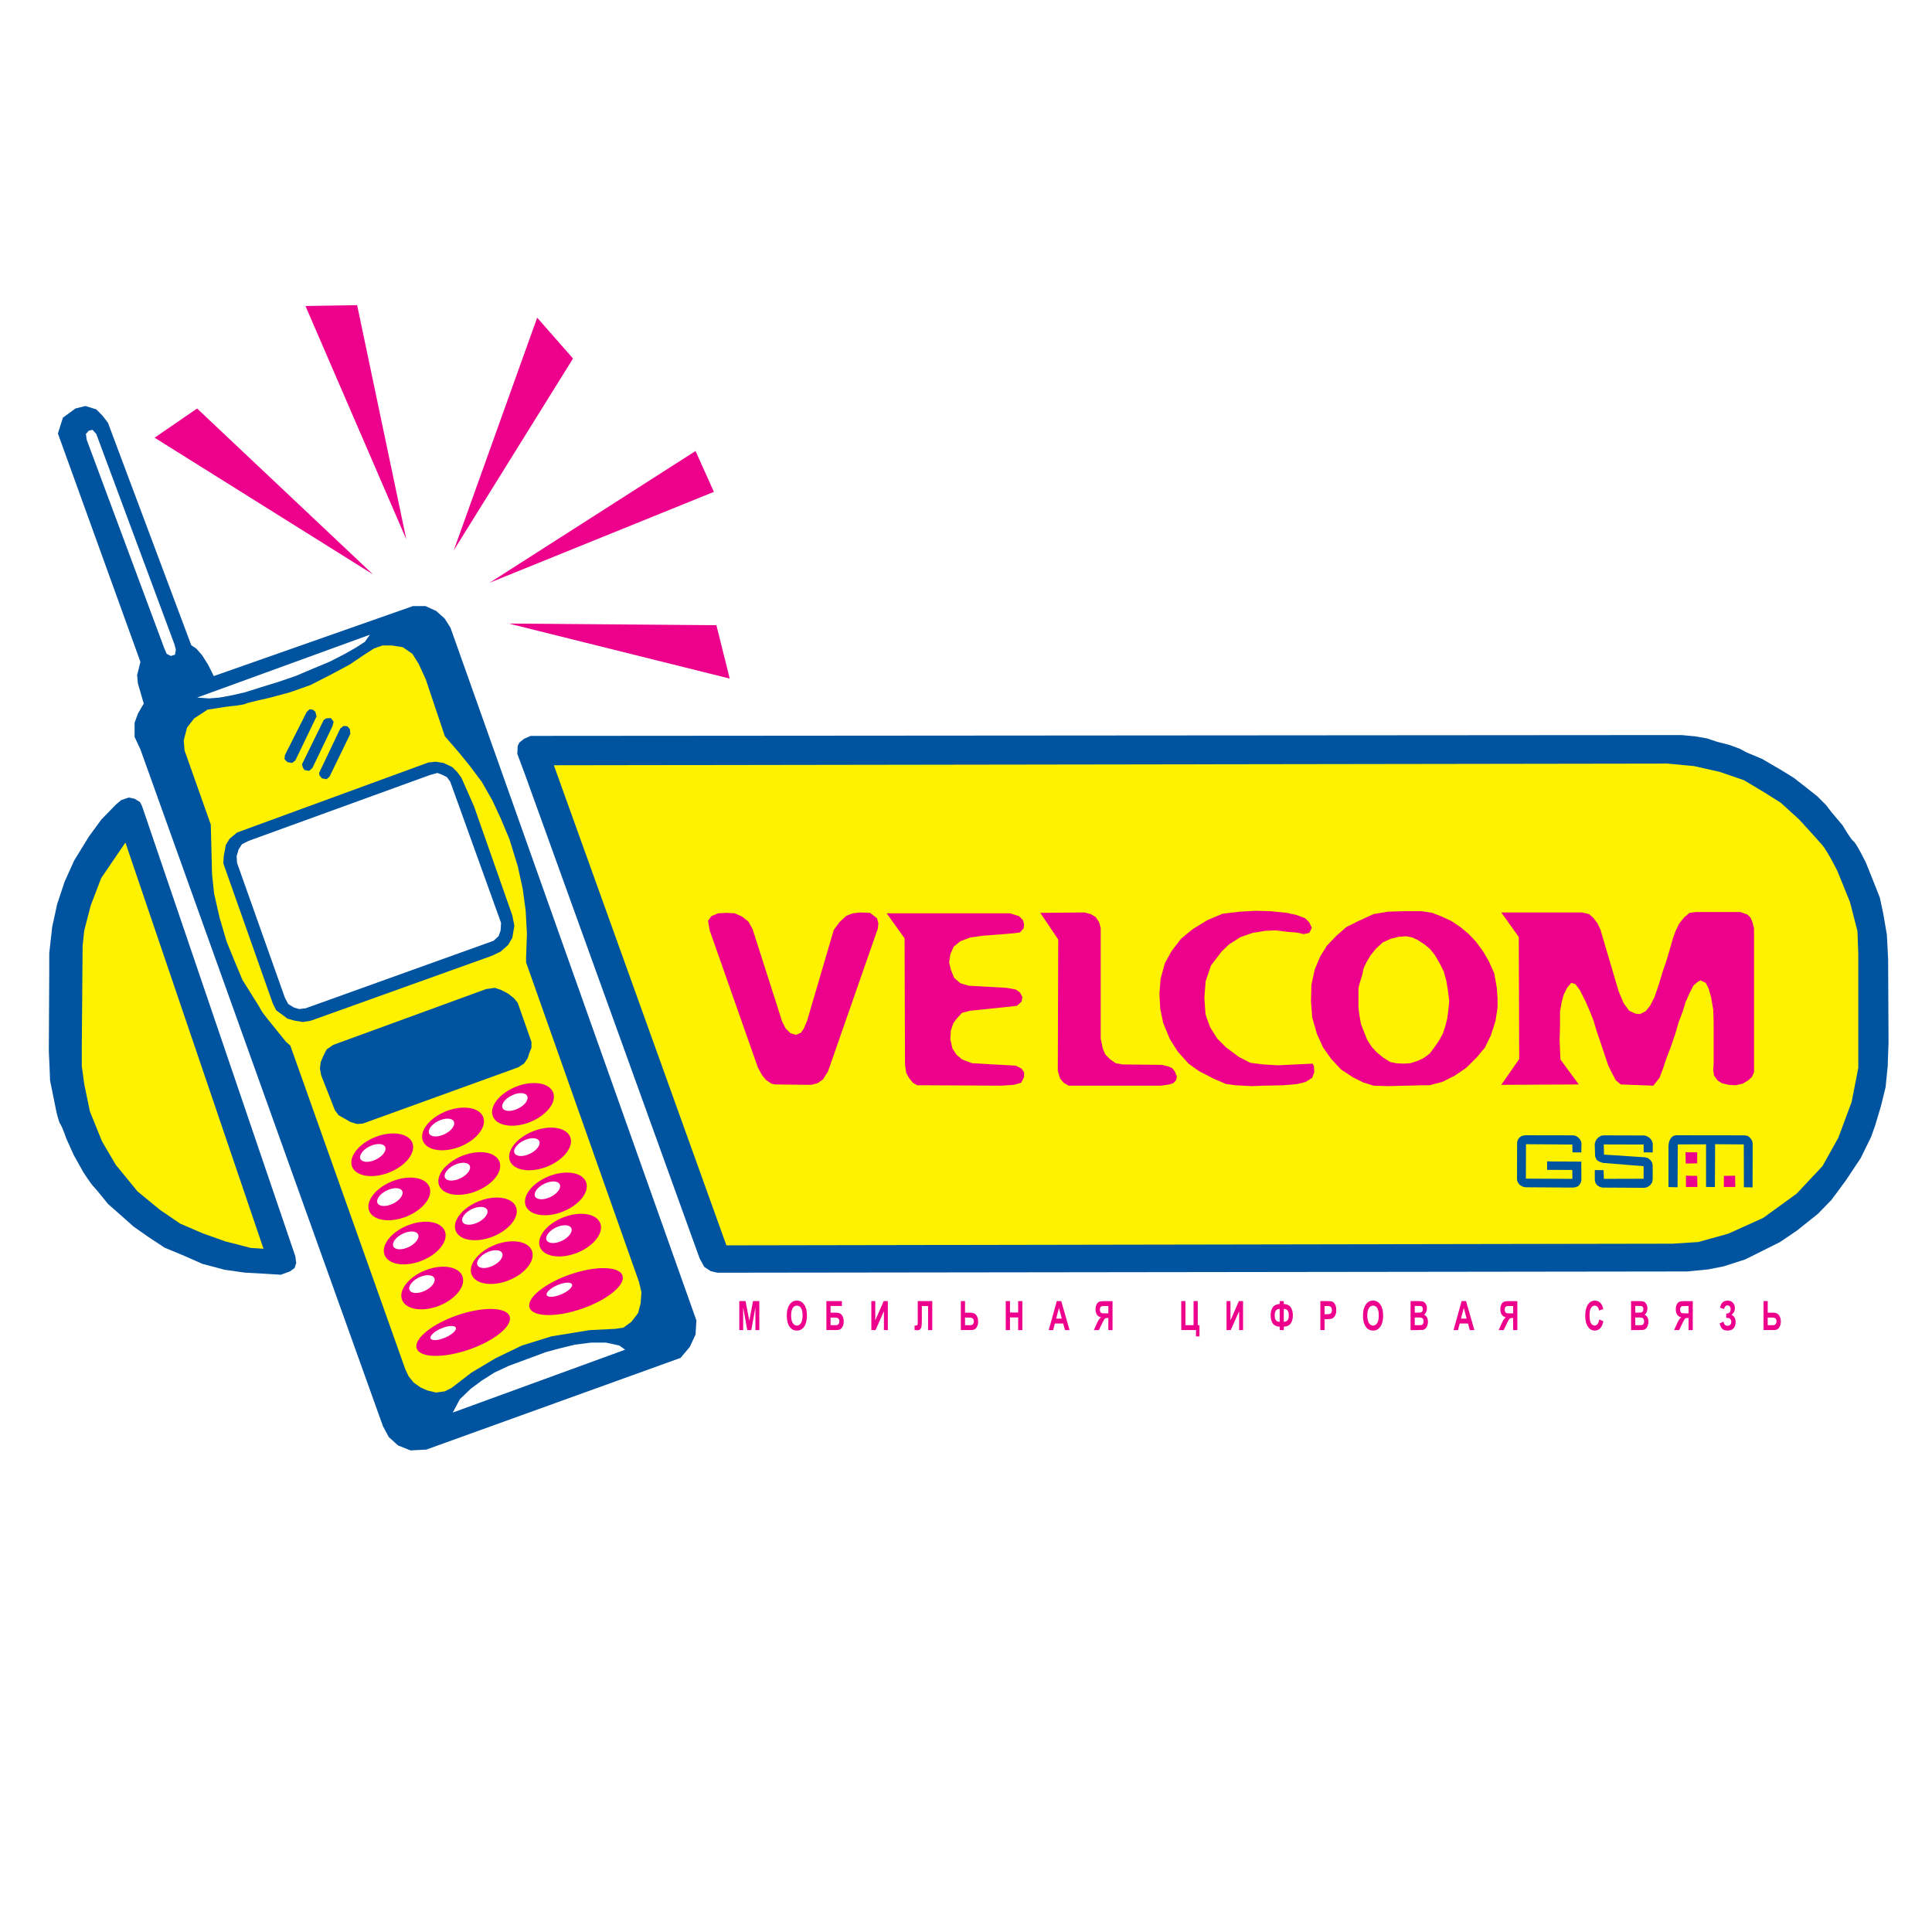 <?xml version="1.0" encoding="utf-8"?>
<!-- Generator: Adobe Illustrator 13.0.0, SVG Export Plug-In . SVG Version: 6.00 Build 14948)  -->
<!DOCTYPE svg PUBLIC "-//W3C//DTD SVG 1.0//EN" "http://www.w3.org/TR/2001/REC-SVG-20010904/DTD/svg10.dtd">
<svg version="1.0" id="Layer_1" xmlns="http://www.w3.org/2000/svg" xmlns:xlink="http://www.w3.org/1999/xlink" x="0px" y="0px"
	 width="192.756px" height="192.756px" viewBox="0 0 192.756 192.756" enable-background="new 0 0 192.756 192.756"
	 xml:space="preserve">
<g>
	<polygon fill-rule="evenodd" clip-rule="evenodd" fill="#FFFFFF" points="0,0 192.756,0 192.756,192.756 0,192.756 0,0 	"/>
	<polygon fill-rule="evenodd" clip-rule="evenodd" fill="#EC008C" points="15.424,43.669 19.665,40.758 37.212,57.307 
		15.424,43.669 	"/>
	<polygon fill-rule="evenodd" clip-rule="evenodd" fill="#EC008C" points="40.539,53.814 30.476,30.529 35.632,30.446 
		40.539,53.814 	"/>
	<polygon fill-rule="evenodd" clip-rule="evenodd" fill="#EC008C" points="45.278,54.895 53.594,31.693 57.17,35.768 45.278,54.895 
			"/>
	<polygon fill-rule="evenodd" clip-rule="evenodd" fill="#EC008C" points="48.854,58.138 69.395,44.999 71.224,49.073 
		48.854,58.138 	"/>
	<polygon fill-rule="evenodd" clip-rule="evenodd" fill="#EC008C" points="50.767,62.213 71.474,62.379 72.804,67.702 
		50.767,62.213 	"/>
	<polygon fill-rule="evenodd" clip-rule="evenodd" fill="#00539F" points="7.524,40.758 6.276,41.672 5.778,43.252 14.011,66.039 
		13.678,67.369 13.761,68.201 14.343,70.196 13.761,71.194 13.428,72.109 13.428,73.523 14.011,74.77 38.209,142.295 
		38.792,143.377 39.707,144.209 40.954,144.707 42.534,144.625 67.898,135.477 68.812,134.396 69.395,133.148 69.478,131.734 
		44.946,62.629 44.364,61.714 43.532,60.965 42.451,60.467 41.204,60.467 21.328,67.452 20.746,66.288 20.164,65.373 19.582,64.708 
		19.083,64.375 10.767,42.171 10.185,41.423 9.603,40.841 8.522,40.508 7.524,40.758 	"/>
	<polygon fill-rule="evenodd" clip-rule="evenodd" fill="#FFFFFF" points="16.381,64.654 8.653,43.881 8.57,43.3 8.86,42.968 
		9.234,42.884 9.608,43.3 17.418,64.323 17.544,64.82 17.46,65.319 17.045,65.444 16.63,65.236 16.381,64.654 	"/>
	<polygon fill-rule="evenodd" clip-rule="evenodd" fill="#FFFFFF" points="19.662,69.598 36.904,63.325 36.405,64.031 
		35.574,64.571 34.411,65.236 32.874,66.026 31.171,66.732 29.509,67.438 27.806,68.02 26.061,68.56 24.482,69.059 23.235,69.349 
		21.906,69.598 20.867,69.682 19.662,69.598 	"/>
	<path fill-rule="evenodd" clip-rule="evenodd" fill="#FFF200" d="M20.701,70.803l1.87-0.291c0,0,1.704-0.167,1.911-0.291
		s2.327-0.582,2.327-0.582l2.161-0.581l1.994-0.707l2.036-1.039l1.87-0.998l1.413-0.955l1.039-0.665l0.831-0.291h0.955l1.081,0.167
		l0.956,0.665l0.623,0.997l0.707,1.537l1.911,5.691l1.371,1.579l1.08,1.329l1.246,1.662l1.039,1.828l0.831,1.787l0.873,2.077
		l0.831,2.7l0.499,2.285l0.291,2.16l0.124,2.285l-0.083,2.368v0.499l11.259,31.865l0.249,1.039l-0.083,1.121l-0.25,0.957
		l-0.665,0.871l-0.789,0.582l-0.79,0.125l-2.576,0.125l-3.823,0.623l-2.949,0.914l-2.659,1.287l-2.368,1.412l-1.995,1.537
		l-0.665,0.334l-0.873,0.123l-0.873-0.207l-0.665-0.291l-0.706-0.498l-0.499-0.623l-0.332-0.707L28.969,104.33l-0.458-0.414
		l-1.205-1.496c0,0-1.164-1.414-1.247-1.621s-0.831-1.371-0.831-1.371l-1.039-1.662l-0.748-1.786l-0.831-2.036l-0.707-2.41
		l-0.54-2.368l-0.208-1.952l-0.125-4.944l-2.617-7.396l-0.083-0.997l0.333-1.288l0.706-0.914L20.701,70.803L20.701,70.803z"/>
	<polygon fill-rule="evenodd" clip-rule="evenodd" fill="#00539F" points="28.428,75.332 30.589,71.053 30.88,70.762 31.212,70.803 
		31.461,71.011 31.586,71.468 29.467,75.872 29.135,76.121 28.678,76.038 28.387,75.748 28.428,75.332 	"/>
	<polygon fill-rule="evenodd" clip-rule="evenodd" fill="#00539F" points="30.132,76.246 32.292,71.842 32.542,71.676 
		32.999,71.634 33.29,72.008 33.165,72.465 31.171,76.62 30.838,76.911 30.381,76.827 30.215,76.578 30.132,76.246 	"/>
	<polygon fill-rule="evenodd" clip-rule="evenodd" fill="#00539F" points="31.835,77.118 33.954,72.673 34.287,72.424 
		34.661,72.465 34.91,72.756 34.952,73.213 32.874,77.492 32.583,77.741 32.126,77.659 31.877,77.368 31.835,77.118 	"/>
	<polygon fill-rule="evenodd" clip-rule="evenodd" fill="#00539F" points="23.651,83.06 42.72,76.08 43.468,75.997 44.258,76.121 
		45.13,76.537 45.628,77.035 46.044,77.617 47.291,80.442 51.113,91.327 51.32,92.365 51.113,93.57 50.697,94.276 49.949,94.941 
		49.077,95.357 31.004,101.838 30.215,101.963 29.426,101.838 28.678,101.631 28.179,101.256 27.556,100.799 27.224,100.135 
		22.28,86.134 22.321,85.427 22.446,84.763 22.529,84.306 22.903,83.682 23.651,83.06 	"/>
	<polygon fill-rule="evenodd" clip-rule="evenodd" fill="#FFFFFF" points="24.814,83.89 42.887,77.326 43.635,77.118 44.091,77.284 
		44.59,77.534 44.922,77.991 49.991,92.075 49.949,92.823 49.742,93.404 49.243,93.861 30.506,100.592 29.841,100.674 
		29.301,100.508 28.761,100.176 28.428,99.553 23.651,86.092 23.609,85.427 23.817,84.721 24.149,84.223 24.814,83.89 	"/>
	<polygon fill-rule="evenodd" clip-rule="evenodd" fill="#00539F" points="33.248,104.248 48.495,98.68 49.368,98.557 
		49.991,98.764 50.697,99.137 51.279,99.594 51.653,100.051 53.024,103.957 53.024,104.539 52.816,105.037 52.649,105.576 
		52.276,106.117 51.694,106.49 36.198,112.1 35.616,112.141 34.952,111.934 34.37,111.602 33.788,111.27 33.414,110.771 
		32.043,107.281 31.918,106.615 32.001,105.951 32.25,105.369 32.583,104.705 33.248,104.248 	"/>
	<path fill-rule="evenodd" clip-rule="evenodd" fill="#EC008C" d="M44.499,110.873c1.654-0.658,3.319-0.402,3.705,0.568
		c0.387,0.971-0.648,2.299-2.303,2.957s-3.319,0.404-3.706-0.568C41.809,112.859,42.843,111.531,44.499,110.873L44.499,110.873z"/>
	<path fill-rule="evenodd" clip-rule="evenodd" fill="#EC008C" d="M37.435,113.449c1.655-0.658,3.32-0.404,3.706,0.568
		c0.386,0.971-0.649,2.299-2.303,2.957c-1.655,0.658-3.32,0.402-3.706-0.568C34.746,115.436,35.781,114.107,37.435,113.449
		L37.435,113.449z"/>
	<path fill-rule="evenodd" clip-rule="evenodd" fill="#EC008C" d="M53.181,112.867c1.655-0.658,3.32-0.402,3.706,0.568
		c0.386,0.971-0.648,2.299-2.304,2.957c-1.654,0.658-3.319,0.404-3.705-0.566S51.526,113.525,53.181,112.867L53.181,112.867z"/>
	<path fill-rule="evenodd" clip-rule="evenodd" fill="#EC008C" d="M46.119,115.318c1.654-0.658,3.319-0.402,3.706,0.568
		c0.386,0.971-0.649,2.299-2.304,2.957c-1.654,0.658-3.319,0.404-3.706-0.566S44.463,115.977,46.119,115.318L46.119,115.318z"/>
	<path fill-rule="evenodd" clip-rule="evenodd" fill="#EC008C" d="M47.773,119.846c1.655-0.658,3.32-0.402,3.706,0.568
		s-0.648,2.299-2.303,2.957c-1.655,0.658-3.32,0.404-3.706-0.568C45.083,121.832,46.119,120.504,47.773,119.846L47.773,119.846z"/>
	<path fill-rule="evenodd" clip-rule="evenodd" fill="#EC008C" d="M51.478,108.422c1.655-0.658,3.32-0.402,3.706,0.568
		c0.386,0.971-0.648,2.299-2.303,2.957c-1.655,0.658-3.32,0.404-3.706-0.566C48.788,110.408,49.823,109.08,51.478,108.422
		L51.478,108.422z"/>
	<path fill-rule="evenodd" clip-rule="evenodd" fill="#EC008C" d="M40.676,122.258c1.654-0.66,3.319-0.404,3.705,0.566
		c0.386,0.971-0.648,2.299-2.303,2.957c-1.655,0.658-3.319,0.404-3.706-0.566S39.021,122.916,40.676,122.258L40.676,122.258z"/>
	<path fill-rule="evenodd" clip-rule="evenodd" fill="#EC008C" d="M39.139,117.854c1.655-0.658,3.319-0.404,3.706,0.566
		c0.386,0.971-0.649,2.301-2.304,2.959s-3.319,0.402-3.706-0.568S37.484,118.512,39.139,117.854L39.139,117.854z"/>
	<path fill-rule="evenodd" clip-rule="evenodd" fill="#EC008C" d="M56.178,121.465c1.655-0.658,3.319-0.402,3.706,0.568
		c0.386,0.971-0.648,2.299-2.304,2.957c-1.654,0.658-3.319,0.404-3.705-0.566C53.488,123.451,54.523,122.123,56.178,121.465
		L56.178,121.465z"/>
	<path fill-rule="evenodd" clip-rule="evenodd" fill="#EC008C" d="M42.421,126.744c1.655-0.658,3.319-0.404,3.706,0.566
		c0.386,0.973-0.648,2.301-2.303,2.959s-3.32,0.402-3.706-0.568C39.731,128.73,40.766,127.402,42.421,126.744L42.421,126.744z"/>
	<path fill-rule="evenodd" clip-rule="evenodd" fill="#EC008C" d="M54.76,117.355c1.654-0.658,3.319-0.404,3.705,0.566
		c0.387,0.971-0.648,2.299-2.303,2.957c-1.655,0.66-3.319,0.404-3.706-0.566S53.105,118.012,54.76,117.355L54.76,117.355z"/>
	<path fill-rule="evenodd" clip-rule="evenodd" fill="#FFFFFF" d="M48.549,124.971c0.678-0.332,1.375-0.311,1.551,0.049
		c0.177,0.359-0.232,0.924-0.91,1.256s-1.375,0.311-1.551-0.049S47.871,125.303,48.549,124.971L48.549,124.971z"/>
	<path fill-rule="evenodd" clip-rule="evenodd" fill="#FFFFFF" d="M55.445,122.477c0.678-0.332,1.375-0.311,1.551,0.049
		c0.176,0.361-0.232,0.924-0.91,1.258c-0.678,0.332-1.375,0.311-1.551-0.049C54.358,123.375,54.768,122.811,55.445,122.477
		L55.445,122.477z"/>
	<path fill-rule="evenodd" clip-rule="evenodd" fill="#FFFFFF" d="M47.053,120.648c0.678-0.332,1.375-0.311,1.551,0.051
		c0.176,0.359-0.233,0.924-0.911,1.256c-0.677,0.332-1.375,0.311-1.551-0.049S46.375,120.982,47.053,120.648L47.053,120.648z"/>
	<path fill-rule="evenodd" clip-rule="evenodd" fill="#FFFFFF" d="M41.777,127.463c0.678-0.332,1.375-0.311,1.551,0.049
		c0.176,0.359-0.232,0.924-0.911,1.256s-1.375,0.311-1.551-0.049C40.69,128.359,41.099,127.795,41.777,127.463L41.777,127.463z"/>
	<path fill-rule="evenodd" clip-rule="evenodd" fill="#FFFFFF" d="M38.578,118.779c0.678-0.332,1.375-0.311,1.551,0.049
		c0.177,0.359-0.232,0.924-0.91,1.258c-0.678,0.332-1.375,0.311-1.551-0.049C37.491,119.676,37.9,119.111,38.578,118.779
		L38.578,118.779z"/>
	<path fill-rule="evenodd" clip-rule="evenodd" fill="#FFFFFF" d="M45.309,116.246c0.678-0.334,1.375-0.311,1.551,0.049
		c0.177,0.359-0.232,0.924-0.911,1.256c-0.678,0.332-1.375,0.311-1.551-0.049C44.221,117.143,44.63,116.578,45.309,116.246
		L45.309,116.246z"/>
	<path fill-rule="evenodd" clip-rule="evenodd" fill="#FFFFFF" d="M52.247,113.795c0.678-0.334,1.375-0.311,1.551,0.049
		c0.177,0.359-0.232,0.924-0.911,1.256c-0.678,0.334-1.375,0.311-1.551-0.049C51.159,114.691,51.568,114.127,52.247,113.795
		L52.247,113.795z"/>
	<path fill-rule="evenodd" clip-rule="evenodd" fill="#FFFFFF" d="M36.875,114.375c0.678-0.332,1.375-0.311,1.551,0.051
		c0.176,0.359-0.233,0.924-0.911,1.256c-0.678,0.332-1.375,0.311-1.551-0.049S36.197,114.709,36.875,114.375L36.875,114.375z"/>
	<path fill-rule="evenodd" clip-rule="evenodd" fill="#FFFFFF" d="M43.729,111.842c0.678-0.332,1.375-0.311,1.551,0.049
		c0.177,0.359-0.232,0.924-0.911,1.256c-0.678,0.334-1.375,0.311-1.551-0.049C42.643,112.738,43.052,112.174,43.729,111.842
		L43.729,111.842z"/>
	<path fill-rule="evenodd" clip-rule="evenodd" fill="#FFFFFF" d="M51.05,109.297c0.678-0.334,1.375-0.312,1.551,0.049
		c0.176,0.359-0.232,0.924-0.91,1.256c-0.678,0.332-1.375,0.311-1.551-0.049C49.963,110.193,50.373,109.629,51.05,109.297
		L51.05,109.297z"/>
	<path fill-rule="evenodd" clip-rule="evenodd" fill="#EC008C" d="M56.877,127.156c2.552-0.885,4.898-0.838,5.224,0.102
		c0.326,0.941-1.489,2.43-4.041,3.312c-2.551,0.885-4.898,0.838-5.224-0.104C52.511,129.527,54.326,128.039,56.877,127.156
		L56.877,127.156z"/>
	<path fill-rule="evenodd" clip-rule="evenodd" fill="#EC008C" d="M45.619,131.227c2.551-0.883,4.898-0.836,5.224,0.104
		c0.326,0.941-1.49,2.428-4.041,3.312c-2.551,0.883-4.898,0.838-5.224-0.104C41.252,133.6,43.067,132.111,45.619,131.227
		L45.619,131.227z"/>
	<path fill-rule="evenodd" clip-rule="evenodd" fill="#FFFFFF" d="M55.611,128.219c0.695-0.297,1.349-0.332,1.457-0.08
		c0.108,0.252-0.371,0.699-1.065,0.996c-0.695,0.297-1.349,0.332-1.457,0.08C54.438,128.963,54.917,128.514,55.611,128.219
		L55.611,128.219z"/>
	<path fill-rule="evenodd" clip-rule="evenodd" fill="#FFFFFF" d="M44.02,132.539c0.695-0.297,1.349-0.332,1.457-0.08
		s-0.371,0.701-1.065,0.996c-0.695,0.297-1.349,0.332-1.457,0.08C42.848,133.283,43.326,132.836,44.02,132.539L44.02,132.539z"/>
	<polygon fill-rule="evenodd" clip-rule="evenodd" fill="#FFFFFF" points="45.171,140.932 62.372,134.658 61.79,134.244 
		60.46,133.953 58.965,133.953 57.344,134.16 55.808,134.535 54.437,134.908 52.649,135.572 50.738,136.279 49.326,136.943 
		48.08,137.732 46.958,138.564 45.878,139.604 45.171,140.932 	"/>
	<path fill-rule="evenodd" clip-rule="evenodd" fill="#00539F" d="M12.849,79.569l-0.748,0.249l-0.54,0.458l-1.454,1.495
		L8.86,83.475l-1.454,2.368l-0.956,2.119l-0.748,2.244L5.205,92.49l-0.291,2.618v1.787l-0.042,7.977l0.083,1.869l0.042,1.08
		l0.332,1.621l0.291,1.453c0,0,0.249,1.08,0.415,1.289c0.167,0.207,0.582,1.412,0.582,1.412l0.748,1.662l0.956,1.703
		c0,0,0.748,1.162,1.039,1.453c0.291,0.291,1.412,1.703,1.412,1.703l1.371,1.205l1.164,1.039l1.413,0.996l1.703,1.123l1.994,0.83
		l1.787,0.789l2.202,0.584l2.036,0.289l2.243,0.125l1.33,0.084l0.914-0.334l0.457-0.332l0.167-0.498l-0.083-0.664L14.178,80.442
		l-0.208-0.416l-0.54-0.333L12.849,79.569L12.849,79.569z"/>
	<path fill-rule="evenodd" clip-rule="evenodd" fill="#00539F" d="M51.611,75.208l0.042-0.79l0.166-0.332l0.457-0.374l0.665-0.291
		l113.668-0.083h1.164l1.329,0.125l1.204,0.208l0.998,0.333l1.287,0.333l0.997,0.374l0.707,0.374l1.495,0.624l1.994,1.164
		l1.205,0.748l1.33,1.039l0.997,0.789l0.872,0.873l0.54,0.707l1.122,1.33c0,0,0.789,1.371,1.08,1.579s1.246,2.16,1.246,2.16
		l0.748,1.87l0.623,1.579l0.332,1.537l0.374,2.161l0.125,2.451l0.041,8.309l-0.083,2.369l-0.207,2.076l-0.457,1.869l-0.582,1.953
		l-0.415,1.164l-1.039,2.117l-1.496,2.244l-1.412,1.912l-1.33,1.371l-2.076,1.662l-1.704,1.162l-1.744,0.873l-1.745,0.871
		l-2.202,0.707l-1.496,0.291l-2.077,0.207l-96.801,0.125l-0.665-0.166l-0.624-0.416l-0.457-0.83L52.347,77.182L51.611,75.208
		L51.611,75.208z"/>
	<path fill-rule="evenodd" clip-rule="evenodd" fill="#FFF200" d="M55.258,76.35l111.101-0.166l2.661,0.249l2.579,0.583l2.411,0.832
		l2.079,1.247l1.58,0.998l1.829,1.663c0,0,1.829,1.996,2.328,2.578s1.497,2.578,1.497,2.578l1.247,3.077l0.749,2.91l0.083,2.245
		v11.393l-0.665,3.41l-1.331,3.574l-1.58,2.828l-2.577,2.744l-3.327,2.412l-3.492,1.58l-2.994,0.832l-2.578,0.166l-94.386,0.166
		L55.258,76.35L55.258,76.35z"/>
	<polygon fill-rule="evenodd" clip-rule="evenodd" fill="#EC008C" points="72.467,91.077 71.636,91.119 70.972,91.41 70.639,91.867 
		70.805,92.823 75.625,106.533 76.04,107.281 76.414,107.738 76.954,108.111 77.328,108.195 80.942,108.236 81.565,108.07 
		82.106,107.695 82.604,106.906 87.59,92.615 87.631,92.116 87.506,91.618 86.8,91.077 85.845,91.036 85.097,91.119 84.432,91.369 
		83.768,91.992 83.186,92.781 80.527,101.838 80.195,102.627 79.903,103.043 79.405,103.25 78.865,103.084 78.367,102.586 
		78.035,101.922 75.084,92.698 74.669,91.95 74.045,91.452 73.298,91.119 72.467,91.077 	"/>
	<polygon fill-rule="evenodd" clip-rule="evenodd" fill="#EC008C" points="88.462,91.119 90.249,93.612 90.291,106.242 
		90.415,107.031 90.706,107.57 91.08,108.027 91.495,108.277 92.243,108.277 99.929,108.318 101.134,108.236 101.882,108.027 
		102.173,107.447 102.173,106.99 101.923,106.615 101.342,106.324 96.979,106.076 95.982,105.701 95.442,105.244 95.026,104.621 
		94.819,103.707 94.86,102.834 95.11,102.088 95.484,101.588 95.982,101.049 96.771,100.842 100.802,100.426 101.466,100.342 
		101.923,99.928 102.006,99.471 101.757,99.012 101.342,98.723 100.428,98.557 96.646,98.348 95.816,98.1 95.192,97.559 
		94.86,96.728 94.694,96.021 94.819,95.191 95.151,94.443 95.816,93.903 96.813,93.529 97.977,93.363 99.098,93.279 100.137,93.196 
		101.134,93.113 101.757,93.03 102.131,92.615 102.173,92.199 102.048,91.784 101.674,91.41 100.76,91.119 88.462,91.119 	"/>
	<polygon fill-rule="evenodd" clip-rule="evenodd" fill="#EC008C" points="103.792,91.077 105.579,93.736 105.537,106.824 
		105.745,107.57 106.119,108.027 106.617,108.318 107.24,108.318 115.841,108.318 116.672,108.195 117.046,108.07 117.336,107.779 
		117.42,107.404 117.212,106.906 116.963,106.574 116.589,106.408 115.924,106.242 111.978,106.199 111.312,106.076 
		110.772,105.701 110.273,105.203 110.024,104.621 109.816,103.625 109.816,92.573 109.65,91.992 109.318,91.493 108.819,91.202 
		108.196,91.036 103.792,91.077 	"/>
	<path fill-rule="evenodd" clip-rule="evenodd" fill="#EC008C" d="M125.271,90.87l-1.537,0.083l-1.745,0.208l-1.495,0.623
		l-1.496,0.914l-1.163,0.956l-0.956,1.247l-0.664,1.205l-0.416,1.538l-0.124,1.494l0.083,1.496l0.291,1.412l0.665,1.621l0.789,1.246
		l1.08,1.205l1.038,0.748l1.455,0.748l1.246,0.539l0.955,0.125l1.579,0.084l1.122-0.043l2.035-0.041l1.412-0.125l0.832-0.207
		l0.664-0.416l0.208-0.582l-0.042-0.58l-0.124-0.25l-3.449,0.166l-1.454-0.084l-1.329-0.166l-1.121-0.58l-1.288-0.957l-0.873-0.871
		l-0.706-1.123c0,0-0.415-1.08-0.457-1.287c-0.041-0.209-0.125-1.703-0.125-1.703l0.125-1.621l0.54-1.578l1.08-1.413l0.748-0.707
		l1.122-0.706l1.204-0.416l1.288-0.208l1.039-0.042l0.955,0.125c0,0,0.79,0.083,0.997,0.083c0.208,0,0.79,0.166,0.79,0.166
		l0.581-0.125l0.249-0.499l-0.249-0.54l-0.415-0.416l-0.872-0.333l-0.956-0.208l-1.62-0.166L125.271,90.87L125.271,90.87z"/>
	<polygon fill-rule="evenodd" clip-rule="evenodd" fill="#EC008C" points="149.783,91.036 151.528,93.487 151.57,105.66 
		149.783,108.236 157.512,108.195 155.684,105.701 155.601,103.75 155.642,102.461 155.642,100.924 155.808,99.969 156.016,99.221 
		156.349,98.557 156.764,98.057 157.179,98.182 157.636,98.805 158.218,99.969 158.633,100.924 159.007,101.879 159.298,102.877 
		159.713,104.082 160.045,105.078 160.461,106.324 160.835,107.072 161.208,107.779 161.707,108.195 164.948,108.318 
		165.571,107.529 165.903,106.656 166.277,105.535 166.692,104.455 167.149,103.125 167.482,101.963 167.897,100.883 
		168.188,99.928 168.562,99.096 168.937,98.348 169.352,97.975 169.643,97.809 170.183,98.057 170.474,98.639 170.723,99.512 
		170.931,100.758 170.972,102.004 170.972,103.5 170.972,104.787 170.972,106.076 170.931,106.781 171.014,107.322 171.388,107.82 
		171.803,108.07 172.468,108.236 173.174,108.277 173.881,108.111 174.42,107.779 174.794,107.447 175.002,106.947 175.002,92.615 
		174.836,91.992 174.67,91.576 174.337,91.244 173.631,90.994 169.186,90.994 168.562,91.077 168.022,91.534 167.523,92.158 
		167.149,92.947 166.9,93.653 166.568,94.816 166.235,95.938 165.903,96.894 165.487,98.266 165.072,99.471 164.657,100.301 
		164.2,100.883 163.618,101.174 163.161,101.131 162.538,100.842 161.998,100.094 161.499,98.93 159.672,92.74 159.381,92.116 
		158.965,91.576 158.55,91.202 157.844,91.036 149.783,91.036 	"/>
	<path fill-rule="evenodd" clip-rule="evenodd" fill="#EC008C" d="M73.759,132.701v-2.889h0.625l0.375,1.971l0.371-1.971h0.627
		v2.889h-0.388v-2.273l-0.411,2.273h-0.402l-0.41-2.273v2.273H73.759L73.759,132.701z M78.5,131.275
		c0-0.295,0.031-0.541,0.094-0.742c0.047-0.146,0.112-0.277,0.193-0.395c0.082-0.117,0.171-0.203,0.268-0.26
		c0.129-0.078,0.277-0.115,0.446-0.115c0.305,0,0.549,0.133,0.732,0.396c0.183,0.264,0.274,0.631,0.274,1.102
		c0,0.467-0.091,0.83-0.272,1.096c-0.182,0.262-0.425,0.395-0.729,0.395c-0.308,0-0.553-0.131-0.734-0.393
		C78.59,132.096,78.5,131.734,78.5,131.275L78.5,131.275z M78.929,131.256c0,0.326,0.055,0.574,0.163,0.744
		c0.108,0.168,0.246,0.252,0.413,0.252c0.166,0,0.303-0.082,0.41-0.25c0.106-0.168,0.16-0.42,0.16-0.754
		c0-0.33-0.052-0.578-0.156-0.742c-0.104-0.162-0.242-0.244-0.414-0.244c-0.173,0-0.312,0.084-0.417,0.248
		C78.982,130.674,78.929,130.922,78.929,131.256L78.929,131.256z M82.448,129.812h1.547v0.486h-1.129v0.67h0.559
		c0.155,0,0.283,0.025,0.384,0.078s0.188,0.15,0.261,0.291c0.072,0.143,0.108,0.309,0.108,0.5c0,0.195-0.036,0.361-0.109,0.502
		c-0.072,0.139-0.154,0.234-0.248,0.285c-0.092,0.053-0.224,0.076-0.396,0.076h-0.976V129.812L82.448,129.812z M82.866,132.217
		h0.406c0.13,0,0.222-0.008,0.274-0.025c0.053-0.02,0.099-0.059,0.138-0.121c0.04-0.064,0.059-0.141,0.059-0.232
		c0-0.135-0.034-0.232-0.103-0.293c-0.068-0.062-0.184-0.092-0.349-0.092h-0.425V132.217L82.866,132.217z M86.933,129.812h0.392
		v1.924l0.838-1.924h0.417v2.889h-0.391v-1.885l-0.837,1.885h-0.418V129.812L86.933,129.812z M91.564,129.812h1.45v2.889h-0.418
		v-2.398h-0.623v1.232c0,0.354-0.009,0.602-0.025,0.74c-0.017,0.141-0.059,0.248-0.124,0.328c-0.065,0.076-0.168,0.115-0.308,0.115
		c-0.049,0-0.138-0.006-0.266-0.02v-0.451l0.093,0.002c0.088,0,0.146-0.016,0.177-0.049c0.03-0.033,0.045-0.113,0.045-0.242
		l-0.001-0.496V129.812L91.564,129.812z M95.864,129.812h0.417v1.156h0.559c0.264,0,0.455,0.086,0.573,0.258
		s0.177,0.377,0.177,0.619c0,0.197-0.036,0.363-0.107,0.502s-0.153,0.23-0.245,0.281c-0.092,0.049-0.225,0.072-0.398,0.072h-0.977
		V129.812L95.864,129.812z M96.281,132.217h0.407c0.132,0,0.223-0.008,0.274-0.025c0.051-0.02,0.096-0.059,0.136-0.121
		c0.04-0.064,0.061-0.141,0.061-0.232c0-0.133-0.034-0.23-0.103-0.293c-0.068-0.062-0.185-0.092-0.349-0.092h-0.425V132.217
		L96.281,132.217z M100.345,132.701v-2.889h0.419v1.137h0.818v-1.137H102v2.889h-0.418v-1.262h-0.818v1.262H100.345L100.345,132.701
		z M106.709,132.701h-0.455l-0.181-0.656h-0.828l-0.171,0.656h-0.442l0.806-2.889h0.442L106.709,132.701L106.709,132.701z
		 M105.938,131.559l-0.285-1.072l-0.279,1.072H105.938L105.938,131.559z M110.578,132.701v-1.205h-0.085
		c-0.132,0-0.225,0.027-0.278,0.082c-0.055,0.057-0.147,0.221-0.277,0.496l-0.303,0.627h-0.499l0.252-0.562
		c0.1-0.223,0.18-0.381,0.238-0.471c0.06-0.09,0.135-0.17,0.224-0.24c-0.193-0.043-0.332-0.137-0.418-0.281
		s-0.129-0.318-0.129-0.521c0-0.176,0.032-0.332,0.096-0.469c0.063-0.135,0.147-0.227,0.252-0.273
		c0.104-0.047,0.259-0.07,0.466-0.07h0.88v2.889H110.578L110.578,132.701z M110.578,130.303h-0.326
		c-0.166,0-0.274,0.004-0.327,0.014c-0.052,0.012-0.097,0.047-0.135,0.107c-0.037,0.061-0.057,0.139-0.057,0.236
		c0,0.102,0.019,0.182,0.055,0.242s0.083,0.098,0.139,0.111s0.17,0.021,0.342,0.021h0.31V130.303L110.578,130.303z M117.853,129.812
		h0.417v2.404h0.812v-2.404h0.417v2.404h0.173v1.115h-0.348v-0.631h-1.471V129.812L117.853,129.812z M122.373,129.812h0.392v1.924
		l0.838-1.924h0.417v2.889h-0.392v-1.885l-0.837,1.885h-0.418V129.812L122.373,129.812z M128.084,132.365v0.336h-0.409v-0.336
		c-0.33-0.018-0.563-0.131-0.699-0.342s-0.204-0.475-0.204-0.791c0-0.334,0.07-0.602,0.213-0.803
		c0.143-0.203,0.372-0.312,0.69-0.328v-0.287h0.409v0.287c0.329,0.016,0.562,0.129,0.698,0.338s0.206,0.475,0.206,0.795
		c0,0.318-0.068,0.582-0.205,0.791S128.414,132.348,128.084,132.365L128.084,132.365z M128.084,131.879
		c0.109,0,0.204-0.025,0.282-0.078c0.078-0.051,0.135-0.119,0.167-0.205c0.033-0.088,0.05-0.215,0.05-0.381
		c0-0.418-0.166-0.627-0.499-0.627V131.879L128.084,131.879z M127.675,131.879v-1.291c-0.176,0-0.303,0.055-0.381,0.164
		s-0.117,0.275-0.117,0.498C127.177,131.67,127.343,131.879,127.675,131.879L127.675,131.879z M131.734,132.701v-2.889h0.67
		c0.254,0,0.42,0.016,0.497,0.045c0.118,0.043,0.218,0.137,0.299,0.281c0.079,0.146,0.119,0.334,0.119,0.562
		c0,0.178-0.022,0.328-0.069,0.447c-0.046,0.121-0.104,0.217-0.176,0.285s-0.144,0.115-0.216,0.137
		c-0.101,0.027-0.244,0.043-0.435,0.043h-0.271v1.088H131.734L131.734,132.701z M132.152,130.303v0.818h0.228
		c0.165,0,0.275-0.014,0.331-0.045c0.056-0.029,0.099-0.076,0.131-0.143c0.031-0.064,0.047-0.139,0.047-0.225
		c0-0.104-0.022-0.191-0.066-0.26s-0.101-0.111-0.168-0.127c-0.05-0.014-0.15-0.02-0.301-0.02H132.152L132.152,130.303z
		 M135.988,131.275c0-0.295,0.031-0.541,0.094-0.742c0.047-0.146,0.111-0.277,0.193-0.395c0.081-0.117,0.17-0.203,0.268-0.26
		c0.129-0.078,0.277-0.115,0.446-0.115c0.305,0,0.549,0.133,0.731,0.396c0.184,0.264,0.275,0.631,0.275,1.102
		c0,0.467-0.092,0.83-0.273,1.096c-0.182,0.262-0.425,0.395-0.728,0.395c-0.309,0-0.554-0.131-0.734-0.393
		C136.078,132.096,135.988,131.734,135.988,131.275L135.988,131.275z M136.418,131.256c0,0.326,0.055,0.574,0.163,0.744
		c0.107,0.168,0.245,0.252,0.412,0.252c0.166,0,0.304-0.082,0.41-0.25s0.16-0.42,0.16-0.754c0-0.33-0.052-0.578-0.155-0.742
		c-0.104-0.162-0.243-0.244-0.415-0.244c-0.173,0-0.312,0.084-0.417,0.248C136.472,130.674,136.418,130.922,136.418,131.256
		L136.418,131.256z M140.732,129.812h0.828c0.163,0,0.286,0.01,0.366,0.029c0.081,0.02,0.152,0.059,0.217,0.119
		c0.062,0.061,0.115,0.141,0.158,0.242c0.042,0.1,0.063,0.213,0.063,0.338c0,0.135-0.026,0.26-0.078,0.371
		c-0.053,0.113-0.124,0.199-0.213,0.256c0.126,0.051,0.224,0.137,0.291,0.262c0.067,0.123,0.102,0.268,0.102,0.436
		c0,0.131-0.021,0.258-0.065,0.383c-0.044,0.123-0.104,0.223-0.18,0.297c-0.075,0.074-0.169,0.121-0.28,0.139
		c-0.069,0.01-0.237,0.016-0.504,0.018h-0.705V129.812L140.732,129.812z M141.151,130.295v0.668h0.273
		c0.163,0,0.264-0.004,0.304-0.012c0.071-0.012,0.128-0.045,0.169-0.102c0.041-0.059,0.061-0.133,0.061-0.227
		c0-0.09-0.018-0.162-0.052-0.219c-0.036-0.055-0.089-0.09-0.158-0.1c-0.042-0.008-0.16-0.01-0.357-0.01H141.151L141.151,130.295z
		 M141.151,131.443v0.771h0.386c0.151,0,0.247-0.006,0.287-0.018c0.062-0.016,0.113-0.055,0.152-0.115
		c0.038-0.061,0.059-0.143,0.059-0.244c0-0.088-0.016-0.16-0.045-0.221c-0.031-0.061-0.074-0.105-0.131-0.133
		c-0.058-0.027-0.182-0.041-0.371-0.041H141.151L141.151,131.443z M147.097,132.701h-0.455l-0.181-0.656h-0.828l-0.17,0.656h-0.443
		l0.806-2.889h0.442L147.097,132.701L147.097,132.701z M146.327,131.559l-0.285-1.072l-0.28,1.072H146.327L146.327,131.559z
		 M150.966,132.701v-1.205h-0.085c-0.131,0-0.225,0.027-0.278,0.082c-0.054,0.057-0.146,0.221-0.277,0.496l-0.302,0.627h-0.5
		l0.253-0.562c0.1-0.223,0.179-0.381,0.238-0.471c0.059-0.09,0.134-0.17,0.223-0.24c-0.192-0.043-0.332-0.137-0.417-0.281
		c-0.087-0.145-0.13-0.318-0.13-0.521c0-0.176,0.032-0.332,0.096-0.469c0.064-0.135,0.147-0.227,0.252-0.273
		c0.104-0.047,0.259-0.07,0.467-0.07h0.879v2.889H150.966L150.966,132.701z M150.966,130.303h-0.326
		c-0.165,0-0.274,0.004-0.326,0.014c-0.053,0.012-0.098,0.047-0.136,0.107c-0.037,0.061-0.056,0.139-0.056,0.236
		c0,0.102,0.019,0.182,0.054,0.242c0.037,0.061,0.083,0.098,0.139,0.111s0.17,0.021,0.342,0.021h0.31V130.303L150.966,130.303z
		 M159.558,131.641l0.405,0.178c-0.062,0.316-0.166,0.551-0.311,0.703c-0.144,0.152-0.327,0.23-0.55,0.23
		c-0.274,0-0.501-0.131-0.677-0.393c-0.178-0.264-0.267-0.621-0.267-1.076c0-0.48,0.09-0.854,0.267-1.121
		c0.179-0.266,0.412-0.398,0.702-0.398c0.254,0,0.459,0.105,0.617,0.314c0.095,0.123,0.165,0.301,0.212,0.531l-0.414,0.139
		c-0.023-0.15-0.075-0.27-0.153-0.355c-0.077-0.088-0.172-0.131-0.282-0.131c-0.153,0-0.278,0.078-0.374,0.232
		c-0.096,0.152-0.144,0.4-0.144,0.746c0,0.365,0.048,0.625,0.142,0.779c0.094,0.156,0.217,0.232,0.367,0.232
		c0.111,0,0.206-0.049,0.286-0.146C159.465,132.006,159.522,131.852,159.558,131.641L159.558,131.641z M162.732,129.812h0.827
		c0.164,0,0.287,0.01,0.367,0.029s0.152,0.059,0.216,0.119s0.116,0.141,0.158,0.242c0.043,0.1,0.064,0.213,0.064,0.338
		c0,0.135-0.026,0.26-0.078,0.371c-0.053,0.113-0.124,0.199-0.213,0.256c0.126,0.051,0.223,0.137,0.291,0.262
		c0.067,0.123,0.102,0.268,0.102,0.436c0,0.131-0.022,0.258-0.066,0.383c-0.043,0.123-0.104,0.223-0.179,0.297
		s-0.169,0.121-0.28,0.139c-0.07,0.01-0.237,0.016-0.504,0.018h-0.705V129.812L162.732,129.812z M163.15,130.295v0.668h0.274
		c0.163,0,0.264-0.004,0.304-0.012c0.071-0.012,0.127-0.045,0.168-0.102c0.041-0.059,0.062-0.133,0.062-0.227
		c0-0.09-0.018-0.162-0.053-0.219c-0.035-0.055-0.088-0.09-0.157-0.1c-0.042-0.008-0.16-0.01-0.357-0.01H163.15L163.15,130.295z
		 M163.15,131.443v0.771h0.387c0.151,0,0.246-0.006,0.287-0.018c0.062-0.016,0.112-0.055,0.151-0.115s0.059-0.143,0.059-0.244
		c0-0.088-0.015-0.16-0.045-0.221s-0.074-0.105-0.131-0.133s-0.181-0.041-0.37-0.041H163.15L163.15,131.443z M168.468,132.701
		v-1.205h-0.085c-0.132,0-0.225,0.027-0.279,0.082c-0.054,0.057-0.146,0.221-0.276,0.496l-0.303,0.627h-0.499l0.252-0.562
		c0.1-0.223,0.179-0.381,0.238-0.471s0.134-0.17,0.224-0.24c-0.193-0.043-0.332-0.137-0.418-0.281s-0.129-0.318-0.129-0.521
		c0-0.176,0.032-0.332,0.096-0.469c0.063-0.135,0.147-0.227,0.251-0.273c0.104-0.047,0.26-0.07,0.467-0.07h0.88v2.889H168.468
		L168.468,132.701z M168.468,130.303h-0.326c-0.166,0-0.274,0.004-0.327,0.014c-0.052,0.012-0.097,0.047-0.135,0.107
		c-0.037,0.061-0.057,0.139-0.057,0.236c0,0.102,0.019,0.182,0.055,0.242s0.083,0.098,0.139,0.111s0.17,0.021,0.342,0.021h0.31
		V130.303L168.468,130.303z M172.014,130.602l-0.407-0.133c0.088-0.471,0.337-0.705,0.747-0.705c0.243,0,0.426,0.074,0.55,0.225
		c0.124,0.148,0.186,0.322,0.186,0.523c0,0.139-0.028,0.264-0.085,0.375c-0.057,0.109-0.141,0.207-0.254,0.291
		c0.138,0.066,0.24,0.16,0.31,0.279c0.068,0.121,0.103,0.27,0.103,0.445c0,0.254-0.066,0.459-0.199,0.615
		c-0.134,0.156-0.333,0.234-0.599,0.234c-0.217,0-0.387-0.051-0.512-0.152c-0.126-0.1-0.22-0.287-0.282-0.562l0.382-0.176
		c0.04,0.174,0.092,0.285,0.157,0.336s0.146,0.076,0.242,0.076c0.132,0,0.229-0.039,0.289-0.117c0.06-0.08,0.09-0.172,0.09-0.273
		c0-0.119-0.035-0.213-0.103-0.287c-0.068-0.072-0.171-0.107-0.309-0.107h-0.095v-0.436h0.048c0.129,0,0.227-0.041,0.294-0.121
		s0.102-0.186,0.102-0.318c0-0.105-0.027-0.193-0.082-0.266c-0.056-0.072-0.135-0.109-0.237-0.109
		C172.174,130.238,172.062,130.359,172.014,130.602L172.014,130.602z M175.948,129.812h0.418v1.156h0.559
		c0.264,0,0.454,0.086,0.572,0.258c0.119,0.172,0.177,0.377,0.177,0.619c0,0.197-0.035,0.363-0.106,0.502s-0.153,0.23-0.245,0.281
		c-0.092,0.049-0.224,0.072-0.397,0.072h-0.977V129.812L175.948,129.812z M176.366,132.217h0.406c0.132,0,0.224-0.008,0.273-0.025
		c0.052-0.02,0.097-0.059,0.137-0.121c0.04-0.064,0.061-0.141,0.061-0.232c0-0.133-0.035-0.23-0.103-0.293
		c-0.068-0.062-0.185-0.092-0.35-0.092h-0.425V132.217L176.366,132.217z"/>
	<polygon fill-rule="evenodd" clip-rule="evenodd" fill="#EC008C" points="168.164,114.967 169.33,114.967 169.33,116.066 
		168.186,116.09 168.164,114.967 	"/>
	<polygon fill-rule="evenodd" clip-rule="evenodd" fill="#EC008C" points="168.207,117.299 169.33,117.32 169.352,118.422 
		168.207,118.422 168.207,117.299 	"/>
	<path fill-rule="evenodd" clip-rule="evenodd" fill="#EC008C" d="M171.986,117.32l1.124-0.021l0.021,1.123h-1.146
		C171.986,118.422,172.008,117.342,171.986,117.32L171.986,117.32z"/>
	<polygon fill-rule="evenodd" clip-rule="evenodd" fill="#00539F" points="152.142,113.264 156.999,113.273 157.247,113.338 
		157.452,113.479 157.624,113.662 157.722,113.846 157.786,114.051 157.765,114.979 156.891,114.969 156.869,114.191 
		152.249,114.158 152.238,117.592 156.88,117.613 156.869,116.729 154.354,116.717 154.354,115.875 157.765,115.896 
		157.775,117.721 157.722,117.969 157.624,118.152 157.44,118.357 157.16,118.455 156.912,118.486 152.195,118.455 151.936,118.4 
		151.623,118.217 151.472,118.023 151.375,117.818 151.353,117.666 151.363,114.18 151.363,113.953 151.45,113.695 151.591,113.5 
		151.817,113.338 152.142,113.264 	"/>
	<polygon fill-rule="evenodd" clip-rule="evenodd" fill="#00539F" points="159.999,113.273 164.068,113.285 164.295,113.35 
		164.587,113.533 164.792,113.781 164.899,114.084 164.899,114.256 164.889,114.979 163.993,114.969 163.982,114.191 160.01,114.18 
		160.031,115.195 164.145,115.465 164.436,115.551 164.673,115.756 164.824,115.973 164.889,116.264 164.889,117.688 
		164.824,117.99 164.608,118.271 164.338,118.443 164.09,118.508 159.869,118.486 159.6,118.412 159.373,118.271 159.189,118.045 
		159.114,117.732 159.114,116.738 159.988,116.75 160.021,117.613 163.982,117.602 163.982,116.35 159.935,116.025 159.6,115.918 
		159.319,115.746 159.244,115.605 159.146,115.379 159.104,114.137 159.189,113.846 159.33,113.619 159.514,113.447 159.74,113.316 
		159.999,113.273 	"/>
	<polygon fill-rule="evenodd" clip-rule="evenodd" fill="#00539F" points="167.21,113.264 174.043,113.273 174.334,113.316 
		174.561,113.469 174.701,113.641 174.809,113.824 174.863,114.051 174.863,114.234 174.853,118.465 173.988,118.455 
		173.978,114.18 171.117,114.158 171.096,118.434 170.211,118.422 170.211,114.17 167.394,114.18 167.372,118.455 166.465,118.434 
		166.465,114.244 166.519,113.932 166.616,113.695 166.756,113.49 166.929,113.338 167.21,113.264 	"/>
	<path fill-rule="evenodd" clip-rule="evenodd" fill="#FFFFFF" d="M54.294,118.111c0.678-0.334,1.375-0.311,1.551,0.049
		s-0.232,0.924-0.91,1.256c-0.678,0.332-1.375,0.311-1.551-0.049C53.207,119.008,53.616,118.443,54.294,118.111L54.294,118.111z"/>
	<path fill-rule="evenodd" clip-rule="evenodd" fill="#FFFFFF" d="M40.157,123.1c0.678-0.332,1.375-0.311,1.551,0.051
		c0.176,0.357-0.232,0.924-0.91,1.256c-0.678,0.332-1.375,0.311-1.551-0.049C39.07,123.998,39.479,123.434,40.157,123.1
		L40.157,123.1z"/>
	<path fill-rule="evenodd" clip-rule="evenodd" fill="#EC008C" d="M49.359,124.209c1.655-0.658,3.32-0.402,3.706,0.568
		c0.387,0.971-0.648,2.299-2.303,2.957c-1.655,0.658-3.32,0.404-3.706-0.566S47.704,124.867,49.359,124.209L49.359,124.209z"/>
	<polygon fill-rule="evenodd" clip-rule="evenodd" fill="#FFF200" points="12.513,84.062 10.096,87.606 9.048,90.346 8.404,92.843 
		8.243,94.375 8.162,104.203 8.162,106.379 8.404,108.152 8.968,110.891 10.176,113.871 11.546,116.209 13.721,118.867 
		15.977,120.721 17.991,122.09 20.247,123.057 22.503,123.861 23.792,124.184 25,124.506 26.29,124.588 12.513,84.062 	"/>
	<path fill-rule="evenodd" clip-rule="evenodd" fill="#FFFFFF" d="M48.549,124.971c0.678-0.332,1.375-0.311,1.551,0.049
		c0.177,0.359-0.232,0.924-0.91,1.256s-1.375,0.311-1.551-0.049S47.871,125.303,48.549,124.971L48.549,124.971z"/>
	<path fill-rule="evenodd" clip-rule="evenodd" fill="#EC008C" d="M139.979,90.912l-1.496,0.042l-1.454,0.249l-1.537,0.707
		l-1.163,0.581l-0.998,0.873l-0.955,0.997l-0.665,1.08l-0.54,1.288l-0.332,1.538l-0.041,1.662l0.124,1.578l0.457,1.619l0.623,1.371
		l0.789,1.123l0.998,1.08l1.204,0.789l0.997,0.498l1.039,0.332c0,0,1.288,0.043,1.496,0.043c0.207,0,1.287-0.043,1.744-0.043
		c0.458,0,1.454-0.041,1.454-0.041h0.873l1.287-0.332l1.247-0.623l1.163-0.789l1.08-1.08l0.789-0.957l0.582-1.203l0.457-1.414
		l0.208-1.328v-0.998l-0.084-1.08l-0.249-1.371l-0.539-1.205l-0.583-0.997l-0.706-0.956l-0.706-0.748l-0.789-0.665l-0.914-0.623
		l-1.08-0.499l-0.873-0.333l-1.038-0.166h-0.914H139.979L139.979,90.912z M139.646,93.445l-0.872,0.208l-0.831,0.375l-0.665,0.623
		l-0.54,0.665l-0.416,0.706c0,0-0.332,0.623-0.332,0.831s-0.249,0.956-0.249,0.956s-0.208,0.623-0.208,0.871c0,0.25,0,1.08,0,1.08
		v0.791l0.083,0.664l0.167,0.955l0.29,0.748l0.333,0.832l0.457,0.705l0.498,0.541l0.665,0.539l0.665,0.416l0.581,0.125l0.707,0.041
		l0.748-0.041l0.747-0.25l0.54-0.25l0.623-0.457l0.499-0.664l0.457-0.664l0.374-0.707l0.207-0.623l0.208-0.789l0.125-0.914
		l0.083-0.873l-0.125-1.039L144.3,97.85l-0.249-0.914l-0.416-0.831l-0.457-0.789l-0.498-0.624l-0.54-0.457l-0.707-0.458l-0.54-0.249
		l-0.623-0.125C140.27,93.404,139.646,93.487,139.646,93.445L139.646,93.445z"/>
</g>
</svg>
